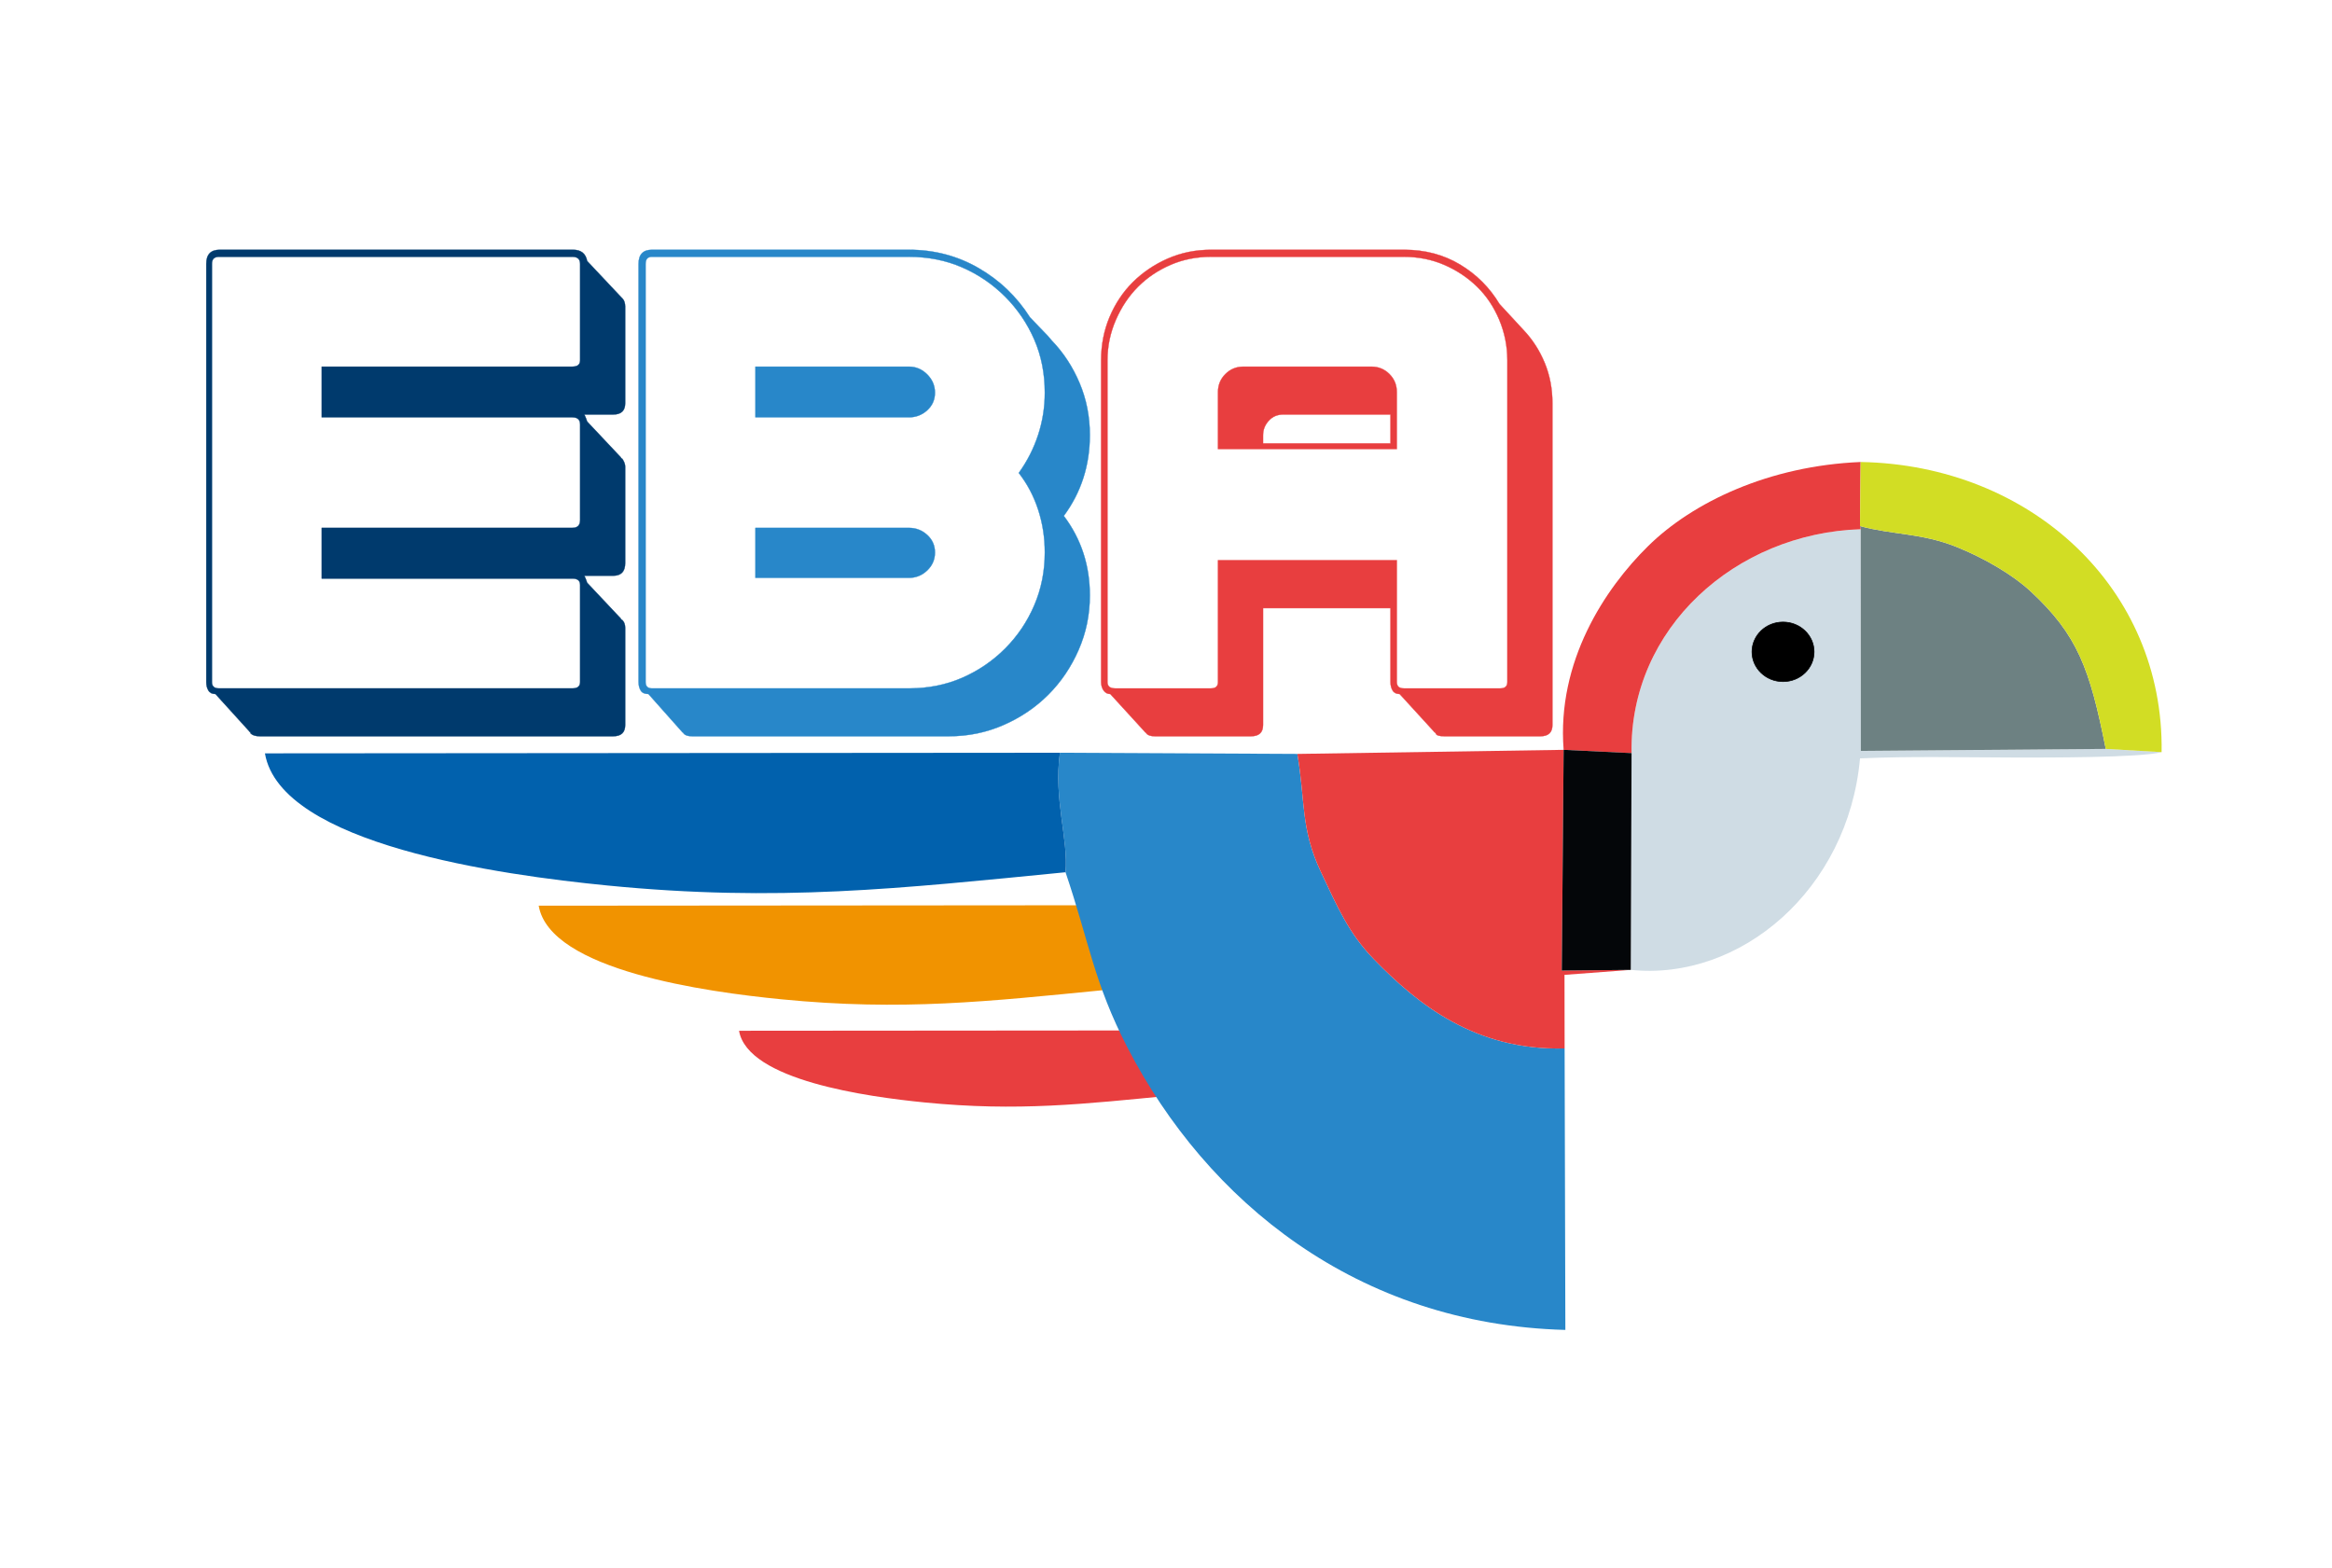 <?xml version="1.0" encoding="UTF-8"?> <svg xmlns="http://www.w3.org/2000/svg" xmlns:xlink="http://www.w3.org/1999/xlink" xmlns:xodm="http://www.corel.com/coreldraw/odm/2003" xml:space="preserve" width="595mm" height="400mm" version="1.1" style="shape-rendering:geometricPrecision; text-rendering:geometricPrecision; image-rendering:optimizeQuality; fill-rule:evenodd; clip-rule:evenodd" viewBox="0 0 59500 40000"> <defs> <style type="text/css"> .str4 {stroke:black;stroke-width:16.93;stroke-miterlimit:22.926} .str3 {stroke:#CFDCE4;stroke-width:16.93;stroke-miterlimit:22.926} .str0 {stroke:#003A6D;stroke-width:7.62;stroke-miterlimit:22.926} .str1 {stroke:#2887C9;stroke-width:7.62;stroke-miterlimit:22.926} .str2 {stroke:#E83E3F;stroke-width:7.62;stroke-miterlimit:22.926} .fil13 {fill:black} .fil6 {fill:#0161AD} .fil11 {fill:#040609} .fil5 {fill:#2887C9} .fil9 {fill:#6D8182} .fil7 {fill:#CFDCE4} .fil12 {fill:#CFDCE4} .fil10 {fill:#D2DD24} .fil8 {fill:#E83E3F} .fil3 {fill:#E83E3F} .fil4 {fill:#F19300} .fil0 {fill:#003A6D;fill-rule:nonzero} .fil1 {fill:#2887C9;fill-rule:nonzero} .fil2 {fill:#E83E3F;fill-rule:nonzero} </style> </defs> <g id="Katman_x0020_1">  <g id="_2110607427536"> <path class="fil0 str0" d="M15660.88 7522.57l287.41 305.4 -287.41 -305.4zm-1038.81 -1149.65c203.54,0 323.3,95.8 359.26,287.41l862.25 916.11 35.88 35.97c47.9,47.9 71.85,119.76 71.85,215.56l0 2461c0,191.61 -101.77,287.42 -305.39,287.42l-736.44 0c23.95,47.9 47.9,107.74 71.85,179.59l862.25 916.2 -17.99 0 53.87 35.88c47.9,71.85 71.85,137.74 71.85,197.58l0 2461c0,215.56 -101.77,323.38 -305.39,323.38l-736.44 0c23.95,47.91 47.9,107.74 71.85,179.6l862.25 916.19 -17.99 0 53.87 35.89c47.9,47.9 71.85,113.78 71.85,197.57l0 2478.99c0,191.61 -101.77,287.41 -305.39,287.41l-9017.66 0c-107.74,0 -185.56,-23.95 -233.46,-71.85l-17.99 -53.87 0 17.9 -880.23 -969.98c-83.78,0 -143.7,-29.92 -179.59,-89.84 -35.97,-59.83 -53.95,-131.69 -53.95,-215.56l0 -10670.29c0,-239.51 113.79,-359.26 341.37,-359.26l9017.66 0zm-6574.64 179.67l-2461.01 0c-119.75,0 -179.67,59.84 -179.67,179.59l0 2461.01 0 1634.64 0 2443.02 0 1652.72 0 2478.9c0,107.83 59.92,161.69 179.67,161.69l2461.01 0 6556.65 0c131.69,0 197.58,-53.86 197.58,-161.69l0 -2478.9c0,-107.82 -65.89,-161.69 -197.58,-161.69l-6395.05 0 0 -1293.37 6395.05 0c131.69,0 197.58,-65.88 197.58,-197.66l0 -2443.02c0,-119.75 -65.89,-179.59 -197.58,-179.59l-6395.05 0 0 -1293.36 6395.05 0c131.69,0 197.58,-53.95 197.58,-161.69l0 -2461.01c0,-119.75 -65.89,-179.59 -197.58,-179.59l-6556.65 0z"></path> <path class="fil1 str1" d="M17406.37 18659.95c0,11.94 5.97,23.95 17.98,35.89l-17.98 -17.99 -862.24 -969.98c-95.81,0 -161.69,-29.92 -197.58,-89.84 -35.97,-59.83 -53.87,-131.69 -53.87,-215.56l0 -10670.29c0,-239.51 113.71,-359.26 341.29,-359.26l6556.65 0c646.68,0 1239.49,155.72 1778.35,467.09 538.95,311.36 976.04,730.46 1311.35,1257.39l449.11 467.09 107.74 125.72c299.43,311.37 535.91,673.66 709.62,1086.8 173.63,413.13 260.44,853.25 260.44,1320.34 0,778.37 -221.53,1466.99 -664.67,2065.77 443.14,586.76 664.67,1263.44 664.67,2029.88 0,490.96 -95.8,955.02 -287.41,1392.19 -191.61,437.09 -449.11,817.28 -772.41,1140.67 -323.38,323.3 -703.57,580.79 -1140.75,772.4 -437.08,191.61 -901.15,287.41 -1392.11,287.41l-6556.65 0c-107.82,0 -179.68,-23.95 -215.56,-71.85l-17.99 -17.98 17.99 17.98 -35.97 -53.87zm6448.92 -4562.74c0,179.59 -65.89,332.29 -197.66,458.1 -131.69,125.72 -287.42,188.58 -467.01,188.58l-3916.06 0 0 -1275.38 3916.06 0c179.59,0 335.32,59.84 467.01,179.6 131.77,119.75 197.66,269.43 197.66,449.1zm-664.67 -4742.33c179.59,0 335.32,65.8 467.01,197.57 131.77,131.69 197.66,287.42 197.66,467.09 0,179.6 -65.89,329.27 -197.66,449.03 -131.69,119.75 -287.42,179.67 -467.01,179.67l-3916.06 0 0 -1293.36 3916.06 0zm-4077.75 -2802.29l-2478.9 0c-107.83,0 -161.7,59.84 -161.7,179.59l0 2461.01 0 1634.64 0 2443.02 0 1652.72 0 2478.9c0,107.83 53.87,161.69 161.7,161.69l2478.9 0 4077.75 0c490.96,0 943.09,-89.83 1356.23,-269.42 413.13,-179.68 778.45,-428.18 1095.78,-745.52 317.33,-317.33 565.84,-685.59 745.51,-1104.78 179.6,-419.1 269.43,-868.21 269.43,-1347.23 0,-383.22 -56.89,-748.45 -170.68,-1095.79 -113.79,-347.25 -278.42,-658.61 -493.98,-934.09 215.56,-299.35 380.19,-622.73 493.98,-969.98 113.79,-347.34 170.68,-706.6 170.68,-1077.81 0,-491.04 -89.83,-943.08 -269.43,-1356.3 -179.67,-413.14 -428.18,-778.38 -745.51,-1095.79 -317.33,-317.33 -682.65,-565.84 -1095.78,-745.43 -413.14,-179.67 -865.27,-269.43 -1356.23,-269.43l-4077.75 0z"></path> <path class="fil2 str2" d="M32226.26 11312.91l3251.4 0 0 -736.52 -2733.46 0c-155.73,0 -278.42,53.87 -374.23,161.69 -95.8,104.71 -143.71,227.49 -143.71,368.18l0 206.65zm-3011.88 7347.04c0,11.94 5.97,23.95 17.99,35.89l-17.99 -17.99 -886.19 -969.98c-71.85,0 -128.75,-29.92 -170.68,-89.84 -41.94,-59.83 -62.87,-131.69 -62.87,-215.56l0 -8209.28c0,-395.24 71.86,-763.41 215.56,-1104.78 143.71,-341.29 341.29,-637.69 592.82,-889.14 254.47,-251.53 550.87,-452.13 892.16,-601.8 341.28,-149.68 709.54,-224.55 1107.72,-224.55l4927.97 0c526.93,0 1003.01,125.72 1422.12,377.25 419.18,251.44 754.5,586.76 1005.94,1005.95l613.83 664.66c227.49,239.51 407.17,517.94 538.86,835.27 131.77,317.33 197.57,661.64 197.57,1032.92l0 8209.29c0,191.61 -101.77,287.41 -305.31,287.41l-2455.04 0c-131.77,0 -203.63,-23.95 -215.56,-71.85l-35.97 -53.87c0,11.94 6.05,23.95 17.99,35.89l-17.99 -17.99 -886.19 -969.98c-83.79,0 -143.71,-29.92 -179.59,-89.84 -35.97,-59.83 -53.87,-131.69 -53.87,-215.56l0 -1886.17 -3251.4 0 0 2981.96c0,191.61 -101.85,287.41 -305.39,287.41l-2455.04 0c-107.74,0 -179.59,-23.95 -215.56,-71.85l-17.9 -17.98 17.9 17.98 -35.89 -53.87zm1862.23 -7850.02l0 -808.37c0,-179.68 62.86,-332.37 188.58,-458.1 125.72,-125.72 278.42,-188.58 458.1,-188.58l3269.29 0c179.68,0 332.38,62.86 458.1,188.58 125.72,125.73 188.58,278.42 188.58,458.1l0 808.37 0 646.69 -4562.65 0 0 -646.69zm3915.97 -4257.34l-3269.29 0 -826.36 0c-371.2,0 -715.51,68.83 -1032.92,206.57 -317.34,137.66 -592.73,323.3 -826.28,556.84 -233.54,233.55 -422.13,515 -565.83,844.26 -143.71,329.35 -215.56,673.66 -215.56,1032.93l0 1634.64 0 6574.64c0,107.83 65.88,161.69 197.57,161.69l2443.02 0c119.76,0 179.68,-53.86 179.68,-161.69l0 -3107.68 3915.97 0 646.68 0 0 3107.68c0,107.83 59.92,161.69 179.68,161.69l2461 0c119.76,0 179.6,-53.86 179.6,-161.69l0 -4113.63 0 -3269.3 0 -826.35c0,-359.27 -68.83,-703.58 -206.57,-1032.93 -137.74,-329.26 -326.33,-610.71 -565.84,-844.26 -239.51,-233.54 -517.93,-419.18 -835.26,-556.84 -317.42,-137.74 -661.73,-206.57 -1032.93,-206.57l-826.36 0z"></path> </g> <g id="_2110607427488"> <path class="fil3" d="M29942.16 27946.19c-2296.11,225.24 -3977.91,416.35 -6343.34,183.51 -1466.77,-144.38 -4525.34,-563.86 -4742.41,-1829.73l11007.96 -8.4c-89.16,649.2 119.53,1194.21 77.79,1654.62z"></path> <path class="fil4" d="M28213.16 25257.53c-2996.8,293.98 -5191.8,543.41 -8279.06,239.52 -1914.37,-188.44 -5906.28,-735.93 -6189.59,-2388.08l14367.11 -10.97c-116.36,847.3 156.01,1558.63 101.54,2159.53z"></path> <path class="fil5" d="M39920.53 26750.92l19.06 7182.34c-5313.99,-141.42 -9144.42,-3281.49 -11171.65,-7202.26 -859.2,-1661.98 -974.39,-2682.88 -1581.4,-4475.58 76.9,-848.37 -307.63,-1852.63 -143.35,-3048.87l6057.83 29.8c207.2,1201.01 77.59,1903.83 603.41,3016.27 422.3,893.47 706.41,1557.44 1343.82,2216.14 1127.34,1165.28 2605.4,2342.58 4872.28,2282.16z"></path> <path class="fil6" d="M27186.54 22255.42c-4230.94,415.04 -7329.89,767.19 -11688.54,338.16 -2702.74,-266.05 -8338.61,-1039.01 -8738.59,-3371.55l20283.78 -15.48c-164.28,1196.24 220.25,2200.5 143.35,3048.87z"></path> <path class="fil7" d="M45884.97 16806.68c71.93,-500.66 12.7,-664.8 -309.86,-996.54 -481.7,32.44 -557.92,97.8 -830.88,386.73 38.97,917.84 432.78,892.65 1140.74,609.81zm7842.65 2301.58l1424.68 82.82c-554.32,145.2 -2948.4,138.95 -3778.59,137.3 -1283.39,-2.47 -2641.97,-36.05 -3915.92,21.9 -302.82,3354.09 -3057.58,5686.8 -5849.07,5396.05l20.08 -5530.72c-59.74,-3181.07 2651.24,-5611.4 5846.5,-5712.49l2.75 5656.51 6249.57 -51.37z"></path> <path class="fil8" d="M41608.72 24746.33l-1691.11 127.27 2.92 1877.32c-2266.88,60.42 -3744.94,-1116.88 -4872.28,-2282.16 -637.41,-658.7 -921.52,-1322.67 -1343.82,-2216.14 -525.82,-1112.44 -396.21,-1815.26 -603.41,-3016.27l6794.28 -104.21 -47.04 5632.3 1760.46 -18.11z"></path> <path class="fil9" d="M53727.62 19108.26l-6249.57 51.37 -2.75 -5656.51 -18.37 -79.68c835.34,226.21 1575.74,175.33 2462.24,531.77 719.97,289.42 1439.95,715.17 1884.23,1126.59 1207.68,1118.53 1516.68,1977.75 1924.22,4026.46z"></path> <path class="fil8" d="M47456.93 13423.44l18.37 79.68c-3195.26,101.09 -5906.24,2531.42 -5846.5,5712.49l-1733.5 -83.47c-176.48,-2255.17 1051.46,-4111.25 2152.37,-5195.37 1137.47,-1120.17 3078.87,-2050.69 5425.91,-2148.97l-16.65 1635.64z"></path> <path class="fil10" d="M55152.3 19191.08l-1424.68 -82.82c-407.54,-2048.71 -716.54,-2907.93 -1924.22,-4026.46 -444.28,-411.42 -1164.26,-837.17 -1884.23,-1126.59 -886.5,-356.44 -1626.9,-305.56 -2462.24,-531.77l16.65 -1635.64c4343.72,78.53 7743.78,3223.87 7678.72,7403.28z"></path> <polygon class="fil11" points="41628.8,19215.61 41608.72,24746.33 39848.26,24764.44 39895.3,19132.14 "></polygon> <path class="fil12 str3" d="M45884.97 16806.68c-707.96,282.84 -1101.77,308.03 -1140.74,-609.81 272.96,-288.93 349.18,-354.29 830.88,-386.73 322.56,331.74 381.79,495.88 309.86,996.54z"></path> <ellipse class="fil13 str4" cx="45493.46" cy="16631.35" rx="792.34" ry="759.88"></ellipse> </g> </g> </svg> 